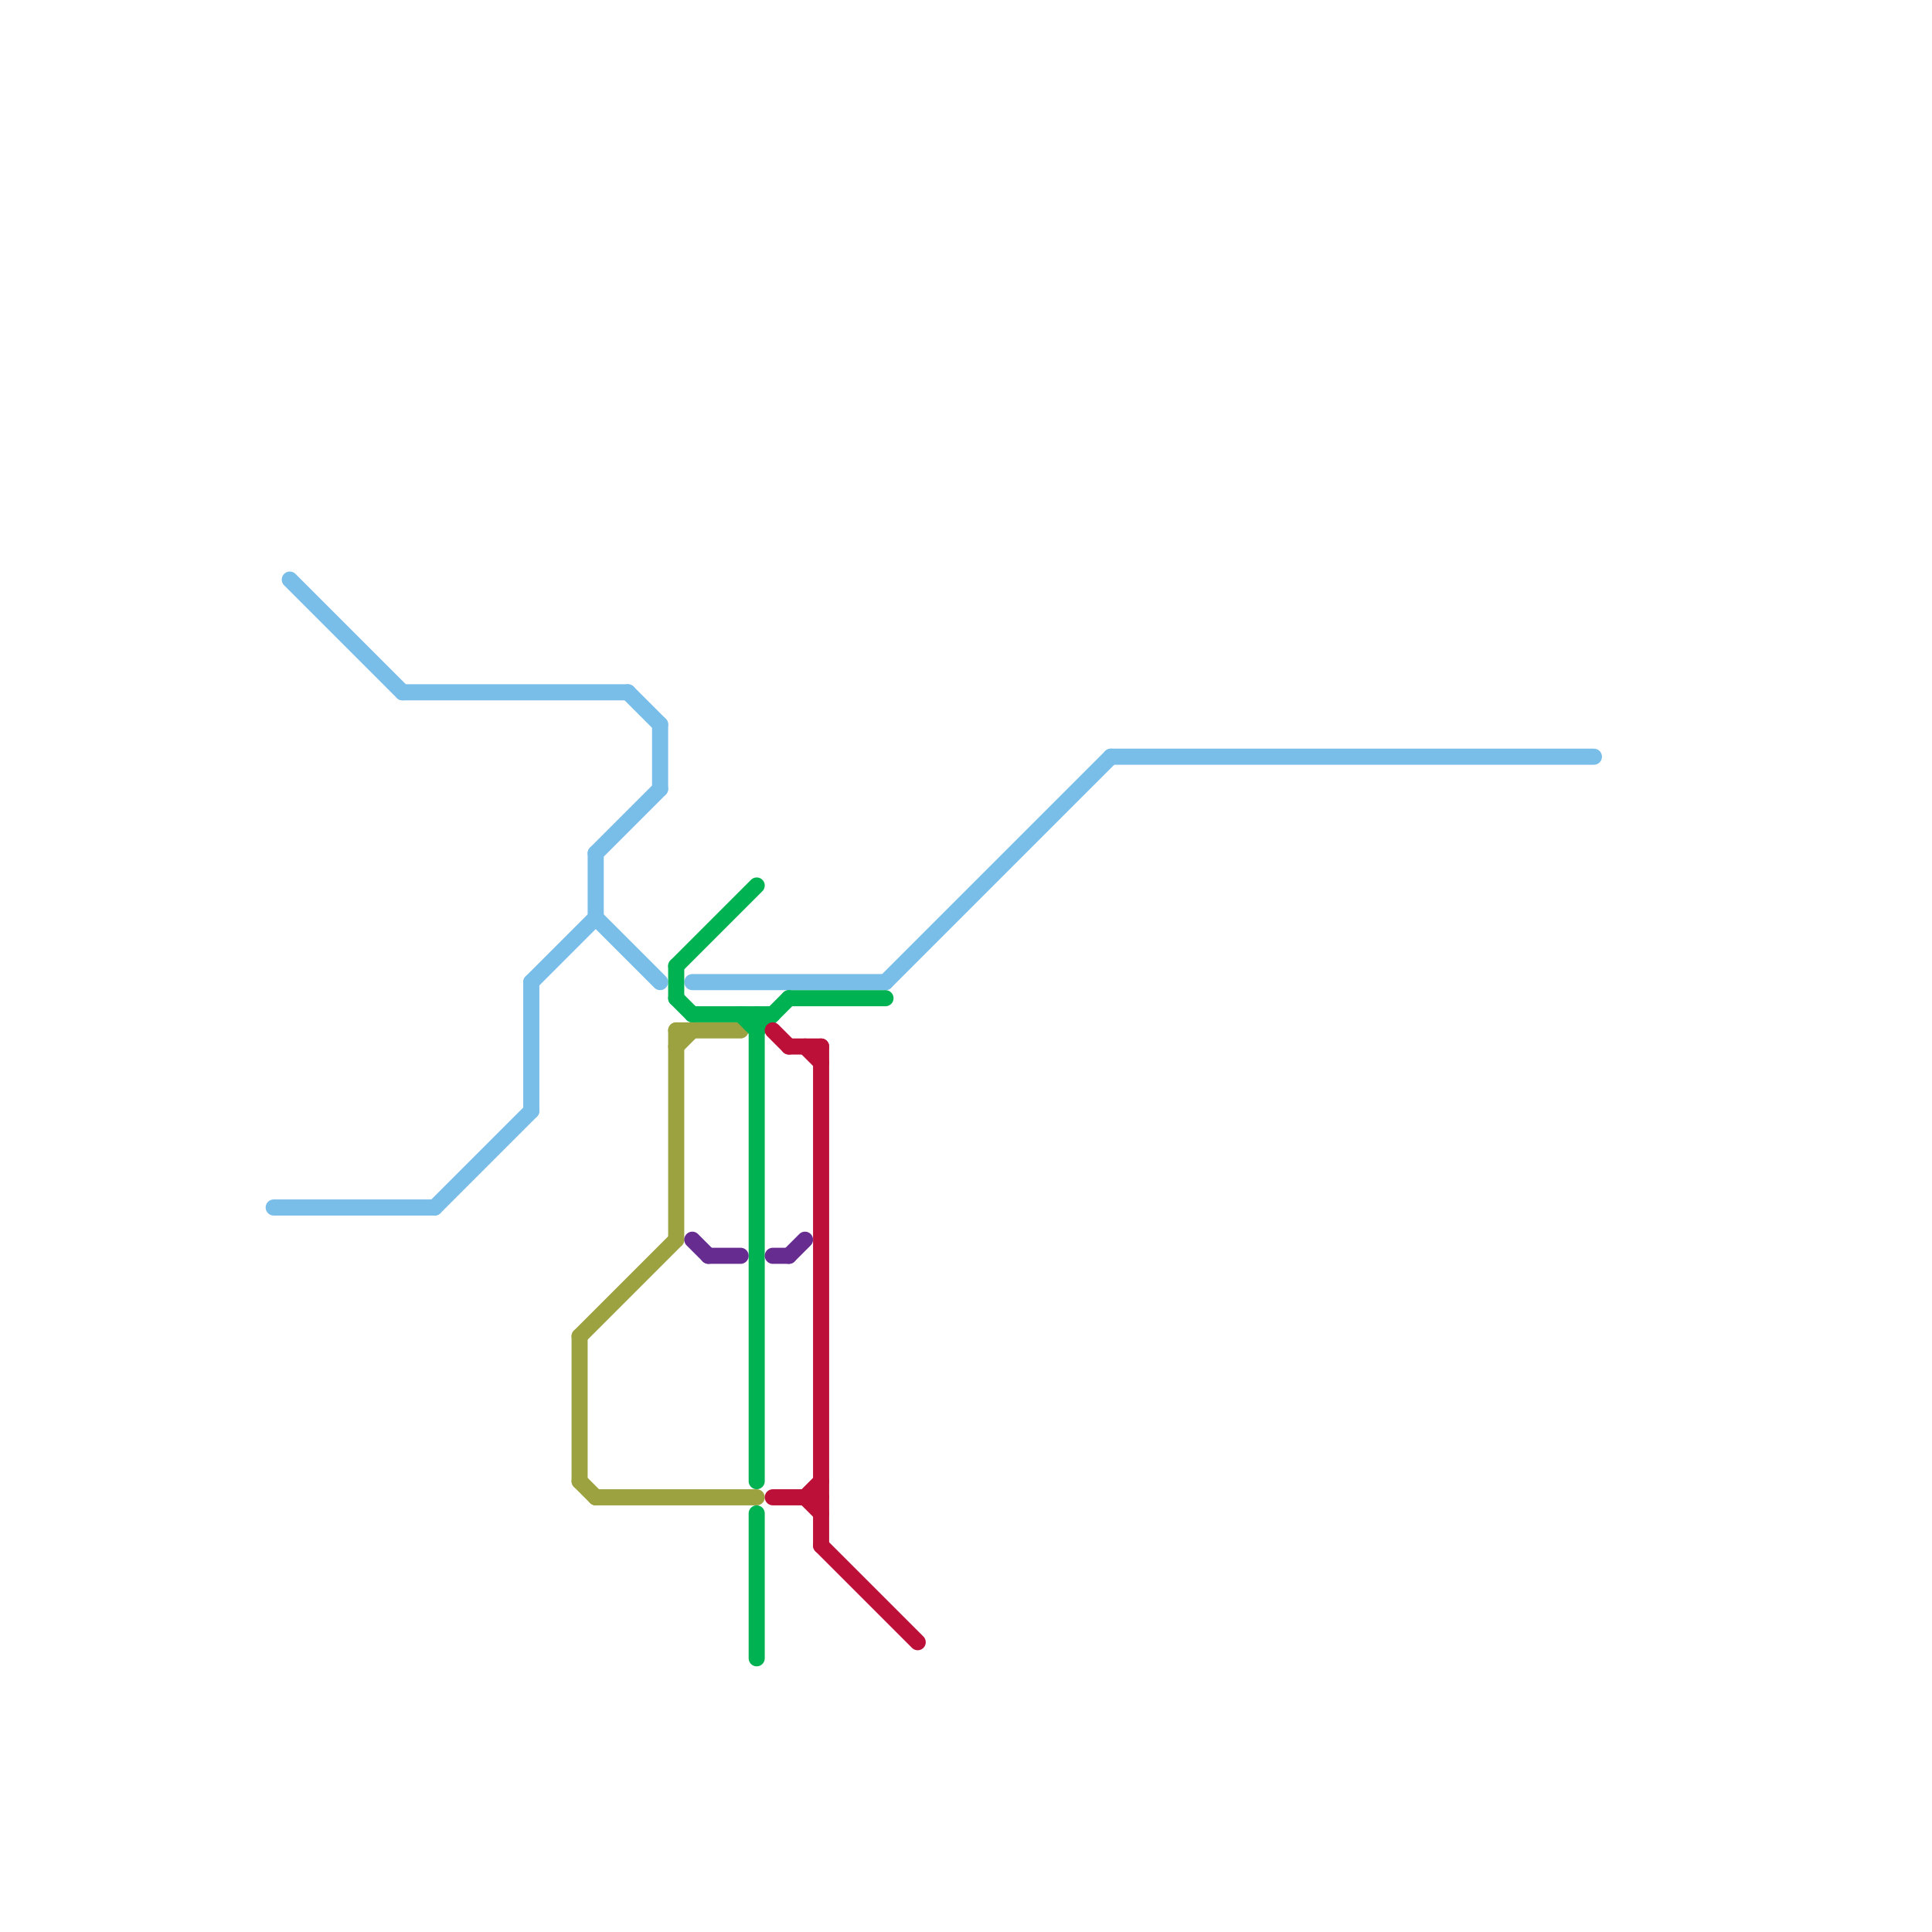 
<svg version="1.1" xmlns="http://www.w3.org/2000/svg" viewBox="0 0 120 120">
<style>text { font: 1px Helvetica; font-weight: 600; white-space: pre; dominant-baseline: central; } line { stroke-width: 1; fill: none; stroke-linecap: round; stroke-linejoin: round; } .c0 { stroke: #79bde9 } .c1 { stroke: #9ba23f } .c2 { stroke: #00b251 } .c3 { stroke: #bd1038 } .c4 { stroke: #662c90 } .w1 { stroke-width: 1; }</style><defs><g id="wm-xf"><circle r="1.2" fill="#000"/><circle r="0.9" fill="#fff"/><circle r="0.6" fill="#000"/><circle r="0.3" fill="#fff"/></g><g id="wm"><circle r="0.6" fill="#000"/><circle r="0.3" fill="#fff"/></g></defs><line class="c0 " x1="55" y1="61" x2="69" y2="47"/><line class="c0 " x1="69" y1="47" x2="99" y2="47"/><line class="c0 " x1="37" y1="53" x2="41" y2="49"/><line class="c0 " x1="33" y1="61" x2="33" y2="69"/><line class="c0 " x1="37" y1="53" x2="37" y2="57"/><line class="c0 " x1="17" y1="75" x2="27" y2="75"/><line class="c0 " x1="43" y1="61" x2="55" y2="61"/><line class="c0 " x1="37" y1="57" x2="41" y2="61"/><line class="c0 " x1="39" y1="43" x2="41" y2="45"/><line class="c0 " x1="18" y1="36" x2="25" y2="43"/><line class="c0 " x1="27" y1="75" x2="33" y2="69"/><line class="c0 " x1="25" y1="43" x2="39" y2="43"/><line class="c0 " x1="41" y1="45" x2="41" y2="49"/><line class="c0 " x1="33" y1="61" x2="37" y2="57"/><line class="c1 " x1="36" y1="92" x2="37" y2="93"/><line class="c1 " x1="42" y1="65" x2="43" y2="64"/><line class="c1 " x1="36" y1="83" x2="36" y2="92"/><line class="c1 " x1="42" y1="64" x2="42" y2="77"/><line class="c1 " x1="37" y1="93" x2="47" y2="93"/><line class="c1 " x1="36" y1="83" x2="42" y2="77"/><line class="c1 " x1="42" y1="64" x2="46" y2="64"/><line class="c2 " x1="42" y1="60" x2="47" y2="55"/><line class="c2 " x1="49" y1="62" x2="55" y2="62"/><line class="c2 " x1="43" y1="63" x2="48" y2="63"/><line class="c2 " x1="47" y1="63" x2="47" y2="92"/><line class="c2 " x1="42" y1="62" x2="43" y2="63"/><line class="c2 " x1="46" y1="63" x2="47" y2="64"/><line class="c2 " x1="42" y1="60" x2="42" y2="62"/><line class="c2 " x1="47" y1="64" x2="49" y2="62"/><line class="c2 " x1="47" y1="94" x2="47" y2="103"/><line class="c3 " x1="49" y1="65" x2="51" y2="65"/><line class="c3 " x1="48" y1="64" x2="49" y2="65"/><line class="c3 " x1="51" y1="96" x2="57" y2="102"/><line class="c3 " x1="48" y1="93" x2="51" y2="93"/><line class="c3 " x1="50" y1="65" x2="51" y2="66"/><line class="c3 " x1="50" y1="93" x2="51" y2="92"/><line class="c3 " x1="51" y1="65" x2="51" y2="96"/><line class="c3 " x1="50" y1="93" x2="51" y2="94"/><line class="c4 " x1="43" y1="77" x2="44" y2="78"/><line class="c4 " x1="48" y1="78" x2="49" y2="78"/><line class="c4 " x1="49" y1="78" x2="50" y2="77"/><line class="c4 " x1="44" y1="78" x2="46" y2="78"/>
</svg>
